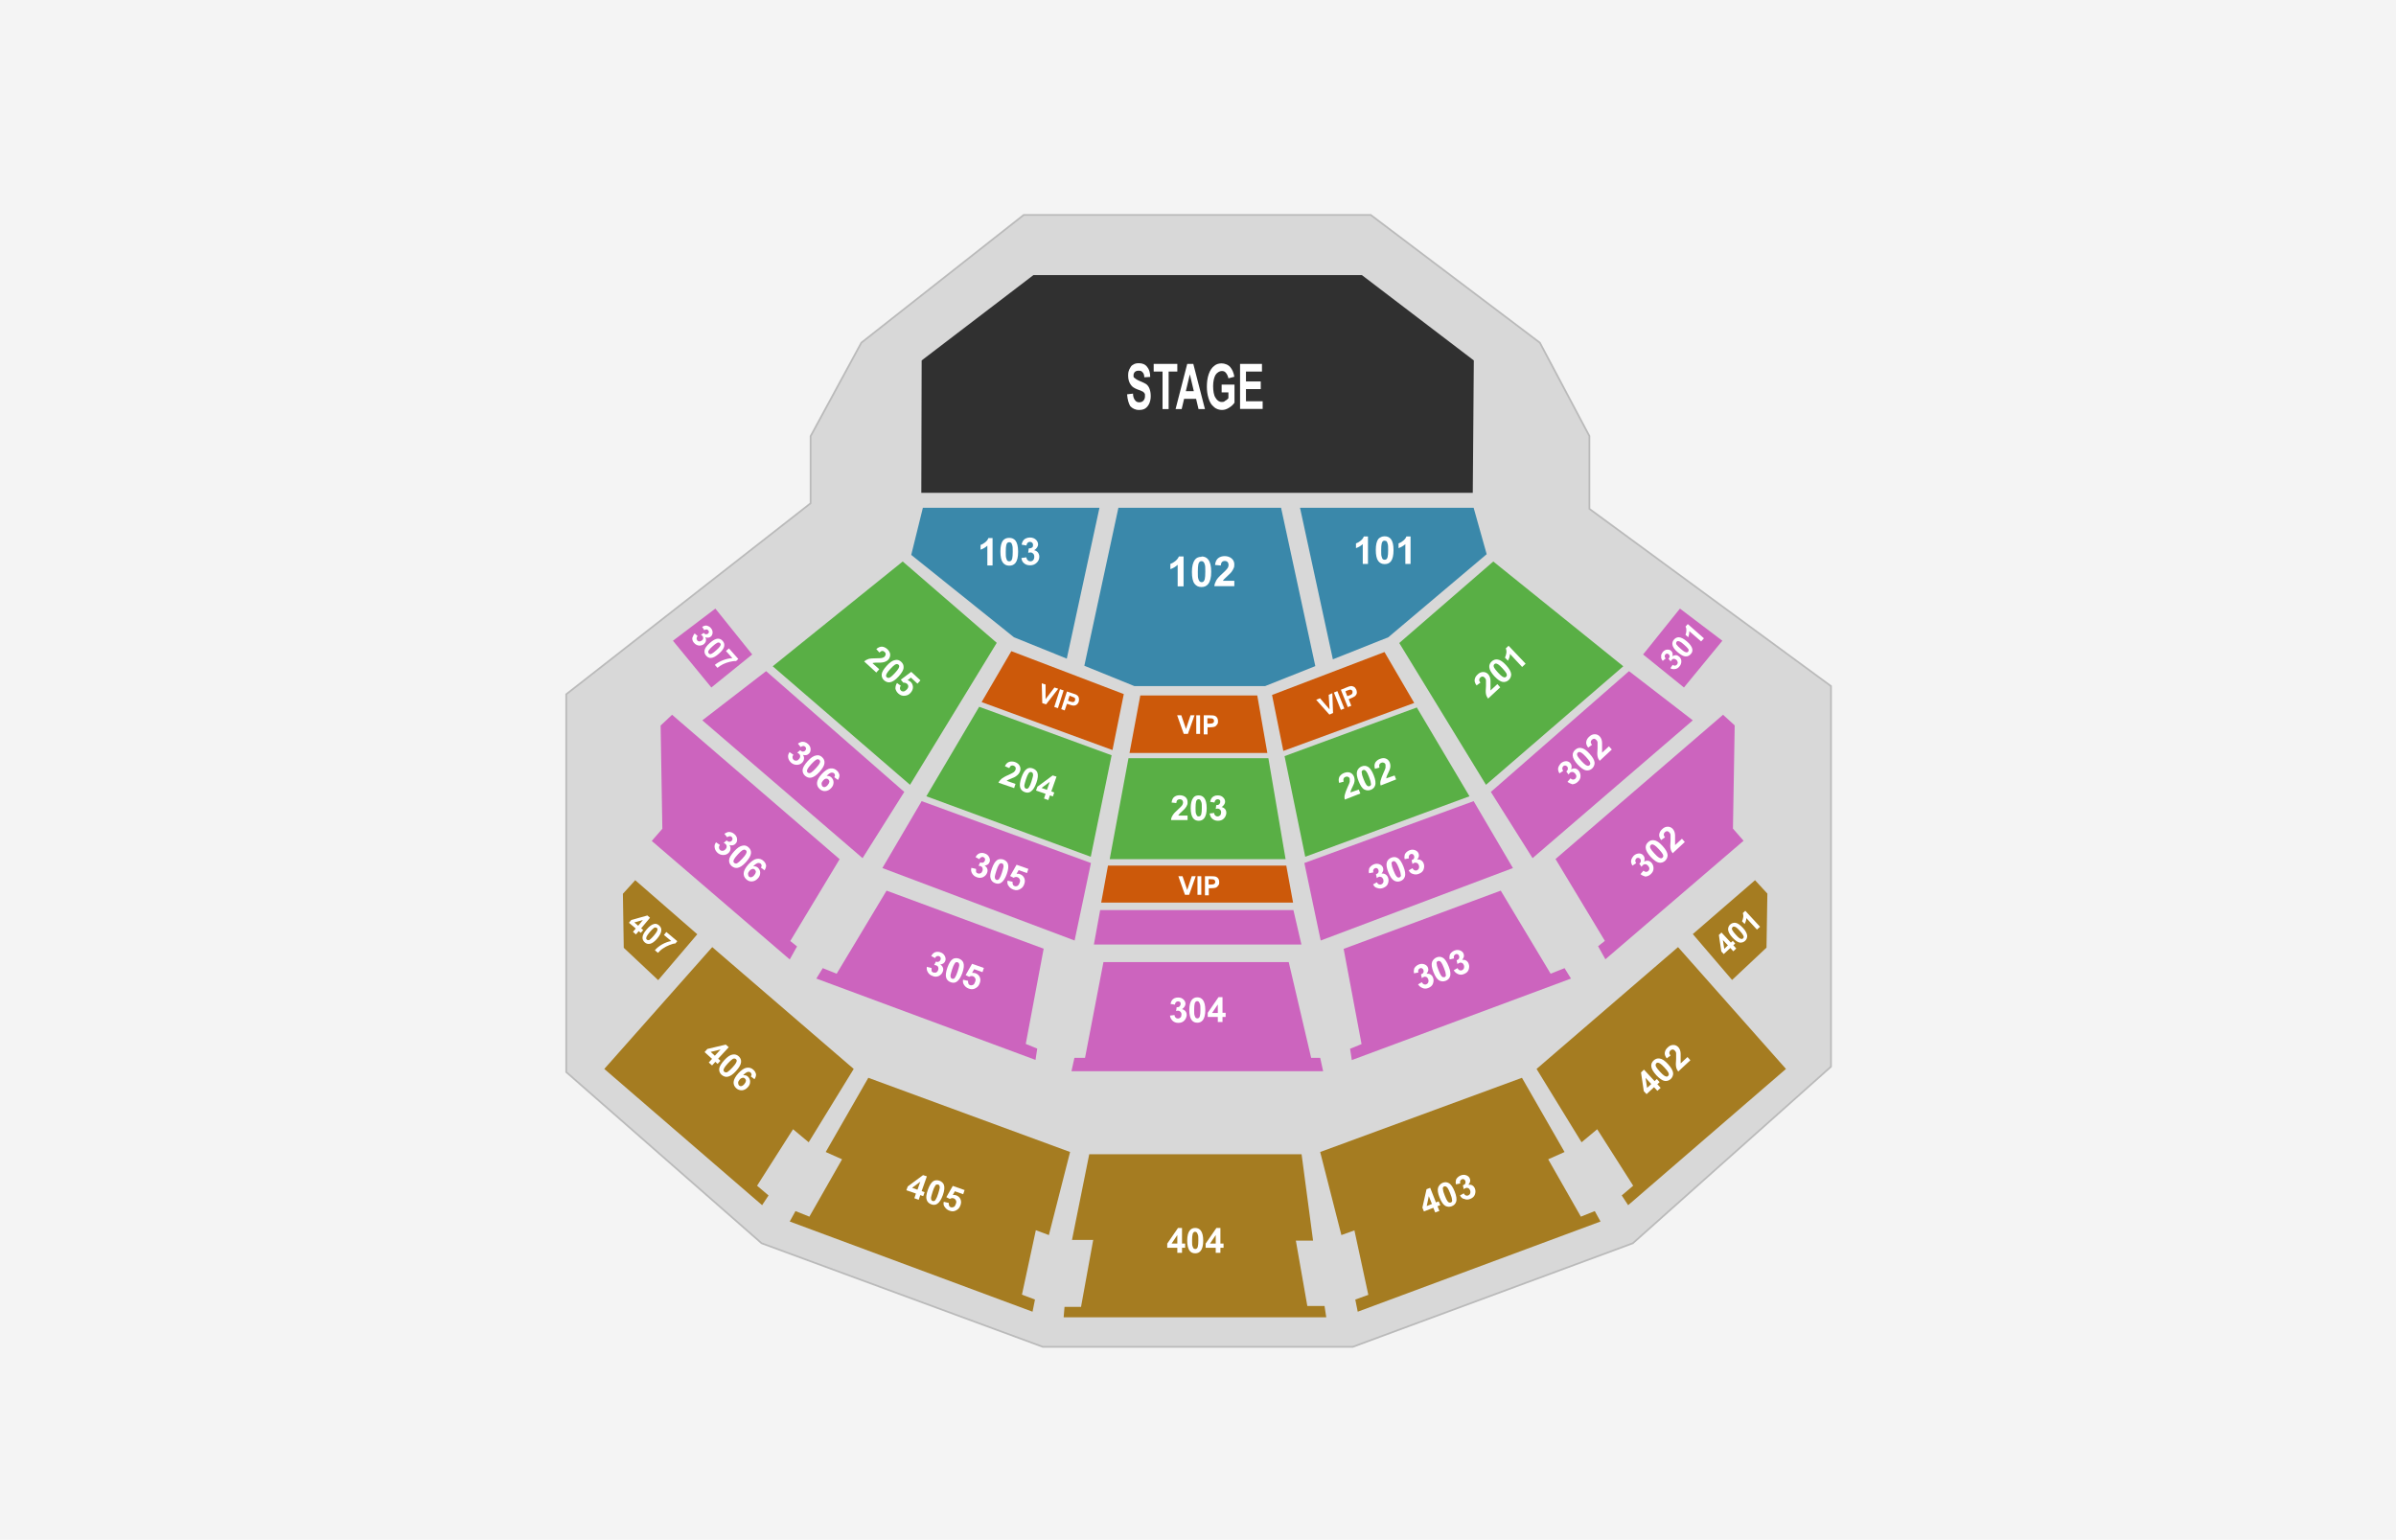 <?xml version="1.0" encoding="UTF-8"?>
<svg id="Layer_1" xmlns="http://www.w3.org/2000/svg" width="1378.6" height="886" version="1.1" viewBox="0 0 1378.6 886">
  <!-- Generator: Adobe Illustrator 29.7.1, SVG Export Plug-In . SVG Version: 2.1.1 Build 8)  -->
  <rect width="1378.6" height="886" style="fill: #f4f4f4;"/>
  <polygon points="600 775 438.2 715.4 325.8 616.9 325.8 399.5 466.4 289.6 466.4 251 495.6 197.2 589 123.7 788.7 123.7 886 197.2 914.5 250.9 914.5 292.8 1053.5 394.8 1053.5 613.8 939.5 715.4 778.4 775 600 775" style="fill: #d8d8d8; stroke: #bababa; stroke-miterlimit: 10;"/>
  <g>
    <polygon points="531 292.2 524.3 319.3 583.4 366.7 613.8 379 632.6 292.2 531 292.2" style="fill: #3a88aa;"/>
    <polygon points="643.5 292.2 623.9 383.1 652.7 394.8 727.9 394.8 756.8 383.3 737.1 292.2 643.5 292.2" style="fill: #3a88aa;"/>
    <polygon points="748 292.2 766.9 379.4 798.8 366.7 855.4 318.9 847.9 292.2 748 292.2" style="fill: #3a88aa;"/>
  </g>
  <g>
    <path d="M519.4,323.1l-74.8,60.3,79,68.2,49.9-81.7-54.1-46.8Z" style="fill: #59af45;"/>
    <path d="M859.2,323.1l74.8,60.3-79,68.2-49.9-81.6,54.1-46.9Z" style="fill: #59af45;"/>
    <polygon points="563.4 406.7 533 458.2 627.6 493 639.6 434.6 563.4 406.7" style="fill: #59af45;"/>
    <polygon points="649.3 436.3 729.8 436.3 739.7 494.4 638.5 494.4 649.3 436.3" style="fill: #59af45;"/>
    <polygon points="739.1 435.1 815.2 407.1 845.5 458.2 751 493 739.1 435.1" style="fill: #59af45;"/>
  </g>
  <path d="M634.9,553.6l-10.6,55.1h-6.1l-1.7,7.7h144.8l-1.7-7.7h-5.2l-12.9-55.1h-106.6Z" style="fill: #cc64be;"/>
  <path d="M440.8,386.2l-36.7,28.3,92.2,79.3,24-38.1-79.5-69.5Z" style="fill: #cc64be;"/>
  <path d="M530.3,461l-22.6,38.5,110.6,41.7,9.4-44.6-97.4-35.6Z" style="fill: #cc64be;"/>
  <path d="M937.3,386.2l36.7,28.3-92.2,79.3-24-38.1,79.5-69.5Z" style="fill: #cc64be;"/>
  <path d="M847.9,461l22.6,38.5-110.6,41.7-9.4-44.6,97.4-35.6Z" style="fill: #cc64be;"/>
  <path d="M387.2,368.7l22.1,26.9,23.5-19-21.2-26.4-24.4,18.5Z" style="fill: #cc64be;"/>
  <path d="M991,368.7l-22.1,26.9-23.5-19,21.2-26.4,24.4,18.5Z" style="fill: #cc64be;"/>
  <g>
    <polygon points="581.9 374.7 646.6 399.4 640.1 431.6 564.8 404 581.9 374.7" style="fill: #cc590a;"/>
    <polygon points="796.6 375.2 731.9 399.9 738.4 432.1 813.7 404.5 796.6 375.2" style="fill: #cc590a;"/>
    <polygon points="656.1 400.2 649.9 433.3 729.2 433.3 723.4 400.2 656.1 400.2" style="fill: #cc590a;"/>
    <path d="M637.5,498.1l-3.9,21.3h110.4l-3.9-21.3h-102.6Z" style="fill: #cc590a;"/>
  </g>
  <path d="M386.7,411.3l96.4,83.1-28.4,47.1,3.9,3.1-4.2,7.5-79.4-68.2,6.1-7-1-59.4,6.6-6.2Z" style="fill: #cc64be;"/>
  <path d="M991.4,411.3l-96.4,83,28.4,47.1-3.9,3.1,4.2,7.5,79.5-68.2-6.1-7,1-59.4-6.7-6.1Z" style="fill: #cc64be;"/>
  <path d="M863.5,512.5l28.7,47.8,8-3.2,3.7,6-126.1,46.9-1-6.5,6.6-2.7-10.3-54.8,90.4-33.5Z" style="fill: #cc64be;"/>
  <g>
    <path d="M365.5,506.5l35.7,31.1-22.5,26.4-19.8-18.6-.5-31.1,7.1-7.8Z" style="fill: #a57c21;"/>
    <path d="M409.8,545l-62.1,70.1,90.8,78.4,3.7-5.6-6.6-5.6,20.7-32.5,9,7.5,25.9-42.2-81.4-70.1Z" style="fill: #a57c21;"/>
    <path d="M499.6,620.2l-24.5,42.7,9.4,4.2-18.8,33-8-3.2-3.3,6,139.7,51.9,1.4-7-7.5-2.8,8-37.1,7.5,2.8,12.2-47.8-116.1-42.7Z" style="fill: #a57c21;"/>
    <path d="M965.5,545l62.1,70.1-90.8,78.4-3.7-5.6,6.6-5.6-20.7-32.5-9,7.5-25.9-42.2,81.4-70.1Z" style="fill: #a57c21;"/>
    <path d="M875.7,620.2l24.5,42.7-9.4,4.2,18.8,33,8-3.2,3.3,6-139.7,51.9-1.4-7,7.5-2.7-8-37.1-7.5,2.7-12.2-47.8,116.1-42.7Z" style="fill: #a57c21;"/>
    <path d="M1009.8,506.5l-35.8,31,22.6,26.4,19.8-18.6.5-31.1-7.1-7.7Z" style="fill: #a57c21;"/>
    <path d="M626.7,664.3l-9.9,49.2h12.2l-7,38.5h-9.5l-.5,6h151.1l-1-6.5h-9.9l-6.6-37.6h9.9l-6.6-49.7h-122.2Z" style="fill: #a57c21;"/>
  </g>
  <path d="M600.5,545.9l-10.3,54.8,6.6,2.7-1,6.5-126.1-46.8,3.7-6,8,3.2,28.7-47.8,90.4,33.4Z" style="fill: #cc64be;"/>
  <g>
    <g>
      <path d="M961.1,384.5l1.3-1.9c.5.3,1,.5,1.4.4.4,0,.8-.2,1.1-.6s.5-.8.4-1.3-.3-1-.8-1.4-.9-.6-1.4-.6-.9.2-1.2.6c-.2.2-.4.5-.6.9l-1.3-1.5c.4-.5.7-.9.7-1.4s-.2-.8-.6-1.2c-.3-.3-.7-.4-1-.4s-.7.2-.9.5c-.3.3-.4.7-.4,1.1s.2.8.6,1.2l-1.7,1.4c-.5-.6-.8-1.2-.9-1.7,0-.5,0-1.1,0-1.7.2-.6.5-1.1.9-1.7.8-.9,1.7-1.4,2.7-1.4s1.6.2,2.1.7c.8.7,1.1,1.7.8,3.1.6-.4,1.2-.6,1.9-.6s1.3.3,1.9.8c.8.7,1.3,1.6,1.3,2.7,0,1.1-.3,2.1-1.1,3-.7.9-1.6,1.4-2.6,1.5s-1.7.1-2.6-.5Z" style="fill: #fff;"/>
      <path d="M963.2,368c.8-.9,1.7-1.3,2.8-1.3,1.3.1,2.9.9,4.6,2.4,1.8,1.5,2.8,3,3.1,4.3.2,1.1,0,2.1-.9,3-.8.9-1.8,1.4-3,1.3-1.2,0-2.7-.9-4.5-2.4s-2.8-3-3-4.2c-.2-1.2.1-2.2.9-3.1ZM964.7,369.3c-.2.2-.3.5-.3.8s0,.6.4,1c.4.5,1.1,1.3,2.2,2.2,1.1,1,1.9,1.6,2.4,1.8.5.2.9.3,1.2.3.3-.1.5-.2.7-.4s.3-.5.3-.8,0-.6-.4-1c-.4-.5-1.1-1.3-2.2-2.2-1.1-1-1.9-1.6-2.4-1.8-.5-.2-.9-.3-1.2-.3s-.5.1-.7.4Z" style="fill: #fff;"/>
      <path d="M980.4,367.3l-1.6,1.8-6.8-5.9c0,1.2-.2,2.4-.6,3.5l-1.6-1.4c.3-.6.4-1.4.5-2.3,0-.9,0-1.7-.5-2.4l1.3-1.5,9.3,8.2Z" style="fill: #fff;"/>
    </g>
    <g>
      <path d="M399.7,364.5l1.7,1.5c-.4.4-.6.9-.6,1.3s.1.8.4,1.2c.3.4.7.6,1.2.6s1-.2,1.5-.6.7-.8.7-1.3-.1-.9-.4-1.2c-.2-.2-.5-.5-.9-.7l1.6-1.1c.4.5.9.8,1.3.8s.9-.1,1.2-.4c.3-.3.5-.6.5-.9s-.1-.7-.4-1-.6-.5-1-.5-.8.1-1.3.4l-1.2-1.9c.7-.4,1.3-.6,1.8-.7s1.1,0,1.7.3c.6.2,1.1.6,1.5,1.1.8.9,1.1,1.8,1,2.9-.1.8-.4,1.5-1,2-.8.7-1.9.9-3.2.4.4.6.5,1.3.4,2s-.5,1.3-1,1.8c-.8.7-1.8,1-2.9,1-1.1-.1-2.1-.6-2.9-1.5-.8-.8-1.1-1.8-1.1-2.8.4-1,.7-1.9,1.4-2.7Z" style="fill: #fff;"/>
      <path d="M415.8,368.8c.8.9,1.1,1.9.9,3-.2,1.3-1.2,2.7-3,4.3-1.8,1.6-3.3,2.4-4.6,2.5-1.1.1-2-.4-2.8-1.3s-1.1-2-.9-3.1c.2-1.2,1.2-2.6,3-4.2s3.3-2.4,4.6-2.5c1.1,0,2,.4,2.8,1.3ZM414.3,370.1c-.2-.2-.4-.3-.7-.4-.3,0-.7,0-1.1.3-.6.3-1.4.9-2.5,1.9s-1.8,1.7-2.1,2.2c-.3.5-.5.9-.4,1.1s.1.5.3.8c.2.2.4.3.7.4.3,0,.7,0,1.1-.3.6-.3,1.4-.9,2.5-1.9s1.8-1.7,2.1-2.2c.3-.5.5-.9.5-1.1,0-.4-.2-.6-.4-.8Z" style="fill: #fff;"/>
      <path d="M417.7,374.6l1.7-1.5,5.4,6.1-1.3,1.2c-.9-.1-2.1.1-3.5.4s-2.7.8-4,1.4c-1.3.7-2.3,1.3-3.2,2.1l-1.5-1.7c1.3-1.1,2.9-2,4.7-2.7s3.6-1.1,5.4-1.2l-3.7-4.1Z" style="fill: #fff;"/>
    </g>
    <g>
      <path d="M861.5,393.6l1.7,1.9-7,6.5c-.6-.8-1-1.6-1.2-2.6s-.2-2.5,0-4.6c0-1.7,0-2.8,0-3.2,0-.7-.3-1.2-.7-1.6s-.8-.7-1.3-.7-.9.2-1.3.6c-.4.4-.6.8-.6,1.3s.2,1,.7,1.6l-2.2,1.6c-.9-1.2-1.3-2.3-1.1-3.4s.7-2,1.7-2.9c1-1,2.1-1.4,3.2-1.4s2,.4,2.8,1.2c.4.5.8,1,1,1.6s.4,1.3.4,2.1,0,1.4,0,2.5c0,1.2,0,1.9,0,2.3s0,.7,0,.9l4-3.7Z" style="fill: #fff;"/>
      <path d="M858.3,380.6c1-.9,2.1-1.3,3.4-1.1,1.5.2,3.1,1.3,4.9,3.3,1.8,2,2.8,3.7,2.9,5.2,0,1.2-.4,2.3-1.4,3.3-1,.9-2.2,1.3-3.5,1.1-1.3-.2-2.9-1.3-4.8-3.3-1.8-2-2.8-3.7-2.9-5.2-.1-1.3.4-2.4,1.4-3.3ZM859.8,382.2c-.2.2-.4.5-.4.8s0,.7.3,1.2c.3.6,1.1,1.6,2.2,2.8s2,2,2.5,2.3,1,.5,1.3.5.6-.1.9-.4.4-.5.4-.8,0-.7-.3-1.2c-.3-.6-1.1-1.6-2.2-2.8s-2-2-2.5-2.3-1-.5-1.3-.5c-.4,0-.7.2-.9.4Z" style="fill: #fff;"/>
      <path d="M877.8,381.9l-2,1.9-7-7.5c0,1.4-.5,2.7-1.2,3.9l-1.7-1.8c.4-.7.6-1.5.8-2.5s0-2-.3-2.8l1.6-1.5,9.8,10.3Z" style="fill: #fff;"/>
    </g>
    <g>
      <path d="M781.8,454.3l.9,2.3-8.9,3.5c-.3-.9-.3-1.9,0-2.9s.7-2.4,1.6-4.3c.7-1.5,1.1-2.5,1.2-3,0-.7,0-1.2,0-1.8-.2-.6-.5-.9-1-1.1-.4-.2-.9-.2-1.4,0s-.9.5-1.1,1c-.2.4-.2,1,0,1.8l-2.6.7c-.4-1.5-.3-2.6.2-3.6.6-.9,1.4-1.6,2.6-2.1,1.3-.5,2.5-.6,3.5-.2s1.7,1.1,2.2,2.2c.2.6.4,1.2.4,1.8s0,1.3-.3,2.1c-.2.5-.5,1.3-1,2.3s-.8,1.7-.9,2.1c0,.3-.2.6-.2.9l4.9-1.7Z" style="fill: #fff;"/>
      <path d="M783.5,441c1.3-.5,2.5-.4,3.5.2,1.3.7,2.4,2.4,3.4,4.9s1.3,4.5.8,5.9c-.4,1.2-1.2,2-2.5,2.5s-2.5.4-3.7-.2-2.3-2.3-3.3-4.8-1.3-4.4-.8-5.9c.5-1.2,1.3-2.1,2.6-2.6ZM784.3,443.1c-.3.1-.5.3-.7.6-.2.3-.2.7,0,1.3,0,.7.4,1.9,1,3.4s1.1,2.6,1.5,3.1.7.8,1,.9.6.1.9,0,.5-.3.7-.6c.2-.3.2-.7,0-1.3,0-.7-.4-1.8-1-3.4s-1.1-2.6-1.5-3.1-.7-.8-1-.9c-.2-.1-.5-.1-.9,0Z" style="fill: #fff;"/>
      <path d="M802.4,446.2l.9,2.3-8.9,3.5c-.3-.9-.3-1.9,0-2.9s.7-2.4,1.6-4.3c.7-1.5,1.1-2.5,1.2-3,0-.7,0-1.2,0-1.8-.2-.6-.5-.9-1-1.1-.4-.2-.9-.2-1.4,0s-.9.5-1.1,1c-.2.4-.2,1,0,1.8l-2.6.7c-.4-1.5-.3-2.6.2-3.6.6-.9,1.4-1.6,2.6-2.1,1.3-.5,2.5-.6,3.5-.2s1.7,1.1,2.2,2.2c.2.6.4,1.2.4,1.8s0,1.3-.3,2.1c-.2.5-.5,1.3-1,2.3s-.8,1.7-.9,2.1c0,.3-.2.6-.2.9l4.9-1.7Z" style="fill: #fff;"/>
    </g>
    <g>
      <path d="M683.3,469.4v2.5h-9.5c0-1,.4-1.9.9-2.7.5-.9,1.5-2,3.1-3.4,1.2-1.1,2-1.9,2.3-2.3.4-.6.6-1.1.6-1.7s-.2-1.1-.5-1.4-.8-.5-1.4-.5-1,.2-1.4.5c-.3.3-.5.9-.6,1.7l-2.7-.3c.2-1.5.7-2.6,1.5-3.2.9-.7,1.9-1,3.2-1s2.5.4,3.3,1.1,1.2,1.7,1.2,2.8,0,1.2-.3,1.8c-.2.6-.6,1.2-1.1,1.8-.3.4-.9,1-1.8,1.8s-1.4,1.3-1.6,1.6-.4.5-.6.8h5.4,0Z" style="fill: #fff;"/>
      <path d="M689.7,457.7c1.4,0,2.4.5,3.2,1.5.9,1.2,1.4,3.1,1.4,5.8s-.5,4.6-1.4,5.8c-.8,1-1.8,1.5-3.2,1.5s-2.5-.5-3.3-1.6-1.3-3-1.3-5.7.5-4.6,1.4-5.8c.7-1.1,1.8-1.5,3.2-1.5ZM689.7,459.9c-.3,0-.6.1-.9.3-.3.2-.5.6-.6,1.1-.2.7-.3,1.9-.3,3.6s0,2.8.3,3.4.4,1,.6,1.2c.3.2.5.3.9.3s.6-.1.9-.3c.3-.2.5-.6.6-1.1.2-.7.3-1.9.3-3.5s0-2.8-.3-3.4-.4-1-.6-1.2c-.3-.3-.6-.4-.9-.4Z" style="fill: #fff;"/>
      <path d="M696,468.1l2.6-.3c0,.7.3,1.2.7,1.5.4.4.8.5,1.3.5s1-.2,1.4-.6.6-1,.6-1.7-.2-1.2-.6-1.6c-.4-.4-.8-.6-1.3-.6s-.8.1-1.2.2l.3-2.2c.7,0,1.3-.1,1.7-.5s.6-.8.6-1.4,0-.9-.4-1.1c-.3-.3-.7-.4-1.1-.4s-.9.2-1.2.5-.5.8-.6,1.4l-2.5-.4c.2-.9.4-1.5.8-2.1.4-.5.8-.9,1.5-1.2.6-.3,1.3-.4,2.1-.4,1.3,0,2.4.4,3.2,1.3.7.7,1,1.5,1,2.4s-.7,2.2-2,3c.8.2,1.5.6,2,1.2s.7,1.3.7,2.2-.5,2.3-1.4,3.2c-.9.9-2,1.3-3.4,1.3s-2.3-.4-3.2-1.1-1.4-1.9-1.6-3.1Z" style="fill: #fff;"/>
    </g>
    <g>
      <path d="M584.3,451.1l-.8,2.4-9-3.1c.4-.9,1-1.6,1.8-2.3.8-.6,2.1-1.4,4-2.2,1.5-.7,2.5-1.2,2.9-1.5.5-.4.9-.9,1.1-1.4.2-.6.2-1.1,0-1.5s-.6-.7-1.1-.9c-.5-.2-1-.2-1.4,0s-.8.7-1.1,1.4l-2.5-1.1c.6-1.4,1.5-2.2,2.5-2.5s2.1-.3,3.3.1c1.3.5,2.2,1.2,2.7,2.2s.6,2,.2,3.1c-.2.6-.5,1.1-.9,1.6s-.9.9-1.6,1.4c-.4.3-1.2.7-2.3,1.1-1.1.5-1.8.8-2.1.9-.3.2-.6.3-.8.5l5.1,1.8Z" style="fill: #fff;"/>
      <path d="M594.3,442.2c1.3.5,2.2,1.3,2.6,2.4.5,1.4.3,3.4-.6,5.9-.9,2.5-2,4.2-3.2,5-1,.7-2.2.8-3.5.3s-2.2-1.3-2.6-2.6-.2-3.2.7-5.8c.9-2.5,1.9-4.2,3.2-5,.9-.6,2.1-.7,3.4-.2ZM593.5,444.3c-.3-.1-.6-.1-.9,0s-.6.4-.9.9c-.4.6-.9,1.7-1.4,3.3-.5,1.6-.8,2.7-.9,3.3,0,.6,0,1.1.2,1.4s.4.5.7.6.6.1.9,0c.3-.1.6-.4.9-.9.4-.6.9-1.7,1.4-3.3.5-1.6.8-2.7.9-3.3,0-.6,0-1.1-.2-1.4s-.4-.5-.7-.6Z" style="fill: #fff;"/>
      <path d="M600.7,459.5l.9-2.7-5.5-1.9.8-2.2,8.8-6.5,2.2.7-3,8.5,1.7.6-.8,2.3-1.7-.6-.9,2.7-2.5-.9ZM602.4,454.5l1.6-4.6-4.7,3.5,3.1,1.1Z" style="fill: #fff;"/>
    </g>
    <g>
      <path d="M505.9,385.1l-1.7,1.9-7-6.4c.7-.6,1.6-1.1,2.5-1.4,1-.3,2.5-.4,4.6-.4s2.8-.1,3.2-.2c.7-.2,1.2-.4,1.5-.8.4-.4.6-.9.6-1.4s-.2-.9-.7-1.3c-.4-.4-.9-.6-1.3-.5-.5,0-1,.3-1.6.9l-1.8-2c1.1-1,2.2-1.4,3.3-1.4,1.1.1,2.1.6,3,1.4,1,.9,1.6,2,1.7,3.1,0,1.1-.3,2.1-1,2.9-.4.5-.9.8-1.5,1.1-.6.3-1.2.5-2,.6-.5.1-1.4.1-2.5.1s-1.9,0-2.3.1c-.3,0-.7.1-.9.2l3.9,3.5Z" style="fill: #fff;"/>
      <path d="M518.5,380.8c1,.9,1.5,2,1.4,3.3,0,1.5-1.1,3.2-2.9,5.2-1.8,2-3.5,3.1-4.9,3.3-1.2.2-2.3-.2-3.4-1.1-1-.9-1.5-2.1-1.4-3.4.1-1.4,1.1-3,2.9-5s3.4-3.1,4.9-3.3c1.3-.3,2.4.1,3.4,1ZM517,382.5c-.2-.2-.5-.3-.9-.4-.3,0-.7.1-1.2.4-.6.4-1.5,1.2-2.6,2.4s-1.8,2.1-2.1,2.7c-.3.6-.4,1-.4,1.3s.2.6.4.8.5.3.9.4c.3,0,.7-.1,1.2-.4.6-.4,1.5-1.2,2.6-2.4s1.8-2.1,2.1-2.7.4-1,.4-1.3c0-.3-.2-.6-.4-.8Z" style="fill: #fff;"/>
      <path d="M516.1,393l2.2,1.6c-.4.5-.5,1-.5,1.5s.2.9.6,1.3c.4.4.9.5,1.5.5.6-.1,1.2-.5,1.8-1.1s.9-1.3.9-1.8-.2-1.1-.7-1.5c-.6-.5-1.3-.7-2.2-.7l-1.4-1.7,6-4.5,5.3,4.9-1.7,1.9-3.8-3.5-1.9,1.5c.7.2,1.2.5,1.7.9.9.8,1.3,1.8,1.4,3,0,1.2-.4,2.3-1.4,3.4-.8.9-1.7,1.4-2.9,1.6-1.5.3-2.9-.1-4.1-1.2-1-.9-1.5-1.9-1.7-2.9,0-1.2.3-2.2.9-3.2Z" style="fill: #fff;"/>
    </g>
    <g>
      <path d="M901.9,449.9l1.7-2c.5.4,1,.7,1.5.7s1-.2,1.3-.5c.4-.4.6-.9.6-1.4s-.3-1.1-.8-1.7c-.5-.5-1-.8-1.5-.8s-1,.1-1.4.5c-.3.2-.5.6-.8,1l-1.3-1.8c.6-.5.9-1,.9-1.5s0-1-.5-1.4c-.3-.3-.7-.5-1.1-.5s-.8.1-1.1.5c-.3.3-.5.7-.5,1.2s.2.9.5,1.4l-2.1,1.4c-.5-.7-.7-1.4-.8-2s0-1.2.3-1.9c.3-.6.7-1.2,1.2-1.8,1-.9,2.1-1.3,3.2-1.3,1,.1,1.7.4,2.3,1.1.8.9,1,2.1.5,3.6.7-.4,1.5-.6,2.2-.5.8.1,1.4.5,2,1.1.8.9,1.2,2,1.2,3.3,0,1.3-.6,2.4-1.6,3.3-.9.9-2,1.3-3.1,1.4-.8-.3-1.9-.7-2.8-1.4Z" style="fill: #fff;"/>
      <path d="M906.3,431.5c1-.9,2.1-1.3,3.4-1.1,1.5.2,3.1,1.3,4.9,3.3,1.8,2,2.8,3.7,2.9,5.2,0,1.2-.4,2.3-1.4,3.3-1,.9-2.2,1.3-3.5,1.1-1.3-.2-2.9-1.3-4.8-3.3-1.8-2-2.8-3.7-2.9-5.2-.1-1.3.4-2.4,1.4-3.3ZM907.8,433.1c-.2.2-.4.5-.4.8s0,.7.3,1.2c.3.6,1.1,1.6,2.2,2.8,1.1,1.2,2,2,2.5,2.3s1,.5,1.3.5.6-.1.9-.4c.2-.2.4-.5.4-.8s0-.7-.3-1.2c-.3-.6-1.1-1.6-2.2-2.8-1.1-1.2-2-2-2.5-2.3s-1-.5-1.3-.5c-.3,0-.6.2-.9.4Z" style="fill: #fff;"/>
      <path d="M925.7,429.4l1.7,1.9-7,6.5c-.6-.8-1-1.6-1.2-2.6s-.2-2.5,0-4.6c0-1.7,0-2.8,0-3.2,0-.7-.3-1.2-.7-1.6s-.9-.7-1.3-.7-.9.2-1.3.6c-.4.4-.6.8-.6,1.3s.2,1,.7,1.6l-2.2,1.6c-.9-1.2-1.3-2.3-1.1-3.4s.7-2,1.7-2.9c1-1,2.1-1.4,3.2-1.4s2,.4,2.8,1.2c.4.5.8,1,1,1.6s.4,1.3.4,2.1,0,1.4,0,2.5c0,1.2,0,1.9,0,2.3s0,.7,0,.9l4-3.7Z" style="fill: #fff;"/>
    </g>
    <g>
      <path d="M789.9,509l2.3-1.3c.3.6.7,1,1.2,1.2s1,.2,1.4,0c.5-.2.9-.6,1.1-1.1.2-.5.2-1.1,0-1.8-.3-.6-.6-1.1-1.1-1.3-.5-.2-1-.3-1.5-.1-.3.1-.7.3-1.1.7l-.5-2.2c.7-.3,1.2-.6,1.4-1.1s.2-.9,0-1.5c-.2-.4-.4-.7-.8-.9s-.8-.2-1.2,0-.7.5-.9.9-.2.9,0,1.5l-2.5.5c-.2-.9-.2-1.6,0-2.2,0-.6.4-1.2.9-1.7s1.1-.9,1.8-1.2c1.2-.5,2.4-.5,3.5,0,.9.4,1.5,1,1.8,1.8.5,1.2.2,2.3-.8,3.5.8-.1,1.6,0,2.2.4.7.4,1.2,1,1.5,1.8.5,1.2.4,2.3,0,3.5s-1.4,2-2.7,2.5c-1.2.5-2.3.5-3.4.1-1.1-.2-1.9-.9-2.4-2Z" style="fill: #fff;"/>
      <path d="M800.6,493.5c1.3-.5,2.5-.4,3.5.2,1.3.7,2.4,2.4,3.4,4.9s1.3,4.5.8,5.9c-.4,1.2-1.2,2-2.5,2.5s-2.5.4-3.7-.3c-1.2-.7-2.3-2.3-3.3-4.8s-1.3-4.4-.8-5.9c.5-1.2,1.3-2,2.6-2.5ZM801.5,495.6c-.3.1-.5.3-.7.6-.2.3-.2.7,0,1.3,0,.7.4,1.9,1,3.4s1.1,2.6,1.5,3.1.7.8,1,.9.6.1.9,0c.3-.1.5-.3.7-.6.2-.3.2-.7,0-1.3,0-.7-.4-1.9-1-3.4s-1.1-2.6-1.5-3.1-.7-.8-1-.9c-.3-.1-.6-.1-.9,0Z" style="fill: #fff;"/>
      <path d="M810.4,500.9l2.3-1.3c.3.6.7,1,1.2,1.2s1,.2,1.4,0c.5-.2.9-.6,1.1-1.1.2-.5.2-1.1,0-1.8-.3-.6-.6-1.1-1.1-1.3s-1-.3-1.5-.1c-.3.1-.7.3-1.1.7l-.5-2.2c.7-.3,1.2-.6,1.4-1.1s.2-.9,0-1.5c-.2-.4-.4-.7-.8-.9s-.8-.2-1.2,0-.7.5-.9.9-.2.9,0,1.5l-2.5.5c-.2-.9-.2-1.6,0-2.2,0-.6.4-1.2.9-1.7s1.1-.9,1.8-1.2c1.2-.5,2.4-.5,3.5,0,.9.4,1.5,1,1.8,1.8.5,1.2.2,2.3-.8,3.5.8-.1,1.6,0,2.2.4.7.4,1.2,1,1.5,1.8.5,1.2.4,2.3,0,3.5s-1.4,2-2.7,2.5c-1.2.5-2.3.5-3.4.1-1-.2-1.9-.9-2.4-2Z" style="fill: #fff;"/>
    </g>
    <g>
      <path d="M673.2,584.4l2.6-.3c0,.7.3,1.2.7,1.5.4.4.8.5,1.3.5s1-.2,1.4-.6c.4-.4.6-1,.6-1.7s-.2-1.2-.6-1.6-.8-.6-1.3-.6-.8,0-1.2.2l.3-2.2c.7,0,1.3,0,1.7-.5s.6-.8.6-1.4,0-.9-.4-1.1c-.3-.3-.7-.4-1.1-.4s-.9.2-1.2.5-.5.8-.6,1.4l-2.5-.4c.2-.9.4-1.5.8-2.1.4-.5.8-.9,1.5-1.2s1.3-.4,2.1-.4c1.3,0,2.4.4,3.2,1.3.7.7,1,1.5,1,2.4s-.7,2.2-2,3c.8.2,1.5.6,2,1.2s.7,1.3.7,2.2-.5,2.3-1.4,3.2-2,1.3-3.4,1.3-2.3-.4-3.2-1.1c-1-1-1.5-1.9-1.6-3.1Z" style="fill: #fff;"/>
      <path d="M688.9,573.9c1.4,0,2.4.5,3.2,1.5.9,1.2,1.4,3.1,1.4,5.8s-.5,4.6-1.4,5.8c-.8,1-1.8,1.5-3.2,1.5s-2.5-.5-3.3-1.6-1.3-3-1.3-5.7.5-4.6,1.4-5.8c.8-1,1.8-1.5,3.2-1.5ZM688.9,576.1c-.3,0-.6,0-.9.3-.3.2-.5.6-.6,1.1-.2.7-.3,1.9-.3,3.6s0,2.8.3,3.4c.2.6.4,1,.6,1.2.3.2.5.3.9.3s.6,0,.9-.3c.3-.2.5-.6.6-1.1.2-.7.3-1.9.3-3.5s0-2.8-.3-3.4-.4-1-.6-1.2c-.3-.3-.6-.4-.9-.4Z" style="fill: #fff;"/>
      <path d="M700.7,588.1v-2.9h-5.8v-2.4l6.2-9h2.3v9h1.8v2.4h-1.8v2.9h-2.7ZM700.7,582.9v-4.9l-3.3,4.9h3.3Z" style="fill: #fff;"/>
    </g>
    <g>
      <path d="M559,499.4l2.6.6c0,.7,0,1.2,0,1.7.2.5.6.8,1.1.9.5.2,1,.1,1.5-.1s.9-.8,1.1-1.4c.2-.6.2-1.2,0-1.7s-.6-.8-1.1-1c-.3-.1-.7-.2-1.2-.2l1-2c.7.3,1.3.3,1.7.1.5-.2.8-.6,1-1.1s0-.9,0-1.2c-.2-.4-.5-.6-.9-.8-.4-.2-.9-.1-1.3.1-.4.2-.8.6-1,1.1l-2.2-1.2c.4-.8.9-1.3,1.4-1.7.5-.4,1.1-.6,1.8-.7s1.4,0,2.1.3c1.3.4,2.1,1.2,2.6,2.3.4.9.5,1.7.2,2.6-.4,1.2-1.4,1.9-2.9,2.1.7.4,1.2,1,1.5,1.7s.3,1.5,0,2.3c-.4,1.2-1.2,2-2.3,2.6-1.1.5-2.4.6-3.6.1-1.2-.4-2.1-1.1-2.7-2.1-.7-1.1-.8-2.1-.5-3.3Z" style="fill: #fff;"/>
      <path d="M577.3,494.6c1.3.5,2.2,1.3,2.6,2.4.5,1.4.3,3.4-.6,5.9-.9,2.5-2,4.2-3.2,5-1,.7-2.2.8-3.5.3s-2.2-1.3-2.6-2.6c-.5-1.3-.2-3.2.7-5.8.9-2.5,1.9-4.2,3.2-5,.9-.5,2.1-.6,3.4-.2ZM576.5,496.8c-.3-.1-.6-.1-.9,0-.3.1-.6.4-.9.9-.4.6-.9,1.7-1.4,3.3-.5,1.6-.8,2.7-.9,3.3,0,.6,0,1.1.2,1.4s.4.5.7.6.6.1.9,0c.3-.1.6-.4.9-.9.4-.6.9-1.7,1.4-3.3.5-1.6.8-2.7.9-3.3,0-.6,0-1.1-.2-1.4-.1-.3-.4-.5-.7-.6Z" style="fill: #fff;"/>
      <path d="M579.9,506.8l2.7.6c0,.6,0,1.1.2,1.6.2.5.6.8,1.1.9.5.2,1.1.1,1.6-.2.5-.3.9-.9,1.2-1.8.3-.8.3-1.5,0-2s-.6-.9-1.2-1.1c-.7-.3-1.5-.2-2.3.3l-2-1,3.7-6.5,6.8,2.4-.8,2.4-4.8-1.7-1.2,2.1c.7-.1,1.3,0,1.9.2,1.1.4,2,1.1,2.5,2.2s.5,2.3,0,3.6c-.4,1.1-1,2-2,2.6-1.3.9-2.7,1.1-4.2.5-1.2-.4-2.1-1.1-2.7-2-.8-.9-.9-2-.7-3.1Z" style="fill: #fff;"/>
    </g>
    <g>
      <path d="M454.3,432.8l2.2,1.5c-.4.6-.6,1.1-.5,1.6,0,.5.2.9.6,1.3s.9.5,1.5.5,1.1-.3,1.6-.9c.5-.5.7-1,.7-1.6s-.2-1-.6-1.4c-.3-.2-.6-.5-1.1-.7l1.7-1.4c.5.5,1.1.8,1.6.8s1-.2,1.3-.6.5-.7.5-1.1-.2-.8-.5-1.1c-.3-.3-.7-.5-1.2-.4-.5,0-.9.2-1.4.6l-1.6-2c.7-.5,1.4-.8,2-1,.6-.1,1.2-.1,1.9.1.7.2,1.3.6,1.9,1.1,1,.9,1.5,1.9,1.5,3.1s-.3,1.8-.9,2.4c-.8.9-2,1.2-3.5.8.5.7.7,1.4.6,2.2,0,.8-.4,1.5-.9,2.1-.8.9-1.9,1.4-3.2,1.4s-2.4-.4-3.4-1.3c-.9-.9-1.5-1.9-1.6-3-.2-1,.1-2,.8-3Z" style="fill: #fff;"/>
      <path d="M473,435.7c1,.9,1.5,2,1.4,3.3-.1,1.5-1.1,3.2-2.9,5.2s-3.5,3.1-4.9,3.3c-1.2.2-2.3-.2-3.4-1.1-1-.9-1.5-2.1-1.4-3.4s1.1-3,2.9-5,3.4-3.1,4.9-3.3c1.2-.3,2.4,0,3.4,1ZM471.5,437.3c-.2-.2-.5-.3-.9-.4s-.7.1-1.2.4c-.6.4-1.5,1.2-2.6,2.4-1.1,1.2-1.8,2.1-2.1,2.7-.3.6-.4,1-.4,1.3s.2.6.4.8.5.3.9.4c.3,0,.7-.1,1.2-.4.6-.4,1.5-1.2,2.6-2.4,1.1-1.2,1.8-2.1,2.1-2.7.3-.6.4-1,.4-1.3-.1-.3-.2-.5-.4-.8Z" style="fill: #fff;"/>
      <path d="M482.1,448.8l-2.1-1.6c.3-.4.5-.9.4-1.2,0-.4-.2-.7-.5-1s-1-.5-1.6-.4-1.6.7-2.7,1.9c1-.1,1.9.1,2.7.8.8.8,1.3,1.7,1.3,2.9s-.4,2.3-1.4,3.3c-1,1.1-2.1,1.6-3.3,1.7-1.2.1-2.3-.3-3.3-1.2-1.1-1-1.6-2.2-1.5-3.6s1-3.1,2.7-5c1.8-1.9,3.4-3,4.9-3.2s2.8.2,3.9,1.3c.8.7,1.2,1.6,1.4,2.5,0,.9-.2,1.9-.9,2.8ZM473.6,449.1c-.6.7-.9,1.3-.9,1.9s.2,1.1.5,1.5c.4.3.8.5,1.3.4s1.1-.4,1.7-1.1.9-1.3,1-1.9c0-.6-.2-1-.6-1.4s-.9-.5-1.4-.4c-.5,0-1.1.4-1.6,1Z" style="fill: #fff;"/>
    </g>
    <g>
      <path d="M943.9,503l1.7-2c.5.4,1,.7,1.5.7s1-.2,1.3-.5c.4-.4.6-.9.6-1.4s-.3-1.1-.8-1.7c-.5-.5-1-.8-1.5-.8s-1,.1-1.4.5c-.3.2-.5.6-.8,1l-1.3-1.8c.6-.5.9-1,.9-1.5,0-.5,0-1-.5-1.4-.3-.3-.7-.5-1.1-.5s-.8.1-1.1.5c-.3.3-.5.7-.5,1.2s.2.9.5,1.4l-2.1,1.4c-.5-.7-.7-1.4-.8-2s0-1.2.3-1.9c.3-.6.7-1.2,1.2-1.8,1-.9,2.1-1.3,3.2-1.3,1,.1,1.7.4,2.3,1.1.8.9,1,2.1.5,3.6.7-.4,1.5-.6,2.2-.5.8.1,1.4.5,2,1.1.8.9,1.2,2,1.2,3.3,0,1.3-.6,2.4-1.6,3.3-.9.9-2,1.3-3.1,1.4-.9-.3-1.9-.6-2.8-1.4Z" style="fill: #fff;"/>
      <path d="M948.3,484.6c1-.9,2.1-1.3,3.4-1.1,1.5.2,3.1,1.3,4.9,3.3,1.8,2,2.8,3.7,2.9,5.2,0,1.2-.4,2.3-1.4,3.3-1,.9-2.2,1.3-3.5,1.1-1.3-.2-2.9-1.3-4.8-3.3-1.8-2-2.8-3.7-2.9-5.2-.1-1.3.4-2.4,1.4-3.3ZM949.8,486.3c-.2.2-.4.5-.4.8s0,.7.3,1.2c.3.6,1.1,1.6,2.2,2.8,1.1,1.2,2,2,2.5,2.3s1,.5,1.3.5.6-.1.9-.4c.2-.2.4-.5.4-.8s0-.7-.3-1.2c-.3-.6-1.1-1.6-2.2-2.8s-2-2-2.5-2.3-1-.5-1.3-.5-.7.1-.9.4Z" style="fill: #fff;"/>
      <path d="M967.7,482.6l1.7,1.9-7,6.5c-.6-.8-1-1.6-1.2-2.6s-.2-2.5,0-4.6c0-1.7,0-2.8,0-3.2,0-.7-.3-1.2-.7-1.6s-.8-.7-1.3-.7-.9.2-1.3.6c-.4.4-.6.8-.6,1.3s.2,1,.7,1.6l-2.2,1.6c-.9-1.2-1.3-2.3-1.1-3.4s.7-2,1.7-2.9c1-1,2.1-1.4,3.2-1.4s2,.4,2.8,1.2c.4.5.8,1,1,1.6s.4,1.3.4,2.1,0,1.4,0,2.5,0,1.9,0,2.3,0,.7,0,.9l4-3.7Z" style="fill: #fff;"/>
    </g>
    <g>
      <path d="M815.8,566.5l2.3-1.3c.3.6.7,1,1.2,1.2s1,.2,1.4,0c.5-.2.9-.6,1.1-1.1s.2-1.1,0-1.8c-.3-.6-.6-1.1-1.1-1.3s-1-.3-1.5,0c-.3,0-.7.3-1.1.7l-.5-2.2c.7-.3,1.2-.6,1.4-1.1s.2-.9,0-1.5c-.2-.4-.4-.7-.8-.9s-.8-.2-1.2,0-.7.5-.9.9-.2.9,0,1.5l-2.5.5c-.2-.9-.2-1.6,0-2.2,0-.6.4-1.2.9-1.7s1.1-.9,1.8-1.2c1.2-.5,2.4-.5,3.5,0,.9.4,1.5,1,1.8,1.8.5,1.2.2,2.3-.8,3.5.8,0,1.6,0,2.2.4.7.4,1.2,1,1.5,1.8.5,1.2.4,2.3,0,3.5s-1.4,2-2.7,2.5c-1.2.5-2.3.5-3.4,0s-1.8-1-2.4-2Z" style="fill: #fff;"/>
      <path d="M826.6,550.9c1.3-.5,2.5-.4,3.5.2,1.3.7,2.4,2.4,3.4,4.9s1.3,4.5.8,5.9c-.4,1.2-1.2,2-2.5,2.5s-2.5.4-3.7-.2c-1.2-.7-2.3-2.3-3.3-4.8s-1.3-4.4-.8-5.9c.5-1.2,1.3-2,2.6-2.6ZM827.4,553c-.3,0-.5.3-.7.6s-.2.7,0,1.3c0,.7.4,1.9,1,3.4s1.1,2.6,1.5,3.1.7.8,1,.9c.3,0,.6,0,.9,0s.5-.3.7-.6.2-.7,0-1.3c0-.7-.4-1.9-1-3.4s-1.1-2.6-1.5-3.1-.7-.8-1-.9c-.3,0-.6,0-.9,0Z" style="fill: #fff;"/>
      <path d="M836.3,558.4l2.3-1.3c.3.6.7,1,1.2,1.2s1,.2,1.4,0c.5-.2.9-.6,1.1-1.1.2-.5.2-1.1,0-1.8-.3-.6-.6-1.1-1.1-1.3s-1-.3-1.5,0c-.3,0-.7.3-1.1.7l-.5-2.2c.7-.3,1.2-.6,1.4-1.1s.2-1,0-1.5c-.2-.4-.4-.7-.8-.9-.4-.2-.8-.2-1.2,0s-.7.5-.9.9-.2.9,0,1.5l-2.5.6c-.2-.9-.2-1.6,0-2.2,0-.6.4-1.2.9-1.7s1.1-.9,1.8-1.2c1.2-.5,2.4-.5,3.5,0,.9.4,1.5,1,1.8,1.8.5,1.2.2,2.3-.8,3.5.8,0,1.6,0,2.2.4.7.4,1.2,1,1.5,1.8.5,1.2.4,2.3,0,3.5s-1.4,2-2.7,2.5c-1.2.5-2.3.5-3.4,0s-1.8-1.1-2.4-2.1Z" style="fill: #fff;"/>
    </g>
    <g>
      <path d="M533.4,556.4l2.6.6c0,.7,0,1.2,0,1.7.2.5.6.8,1.1.9.5.2,1,0,1.6,0,.5-.3.9-.8,1.1-1.4.2-.6.2-1.2,0-1.7s-.6-.8-1.1-1c-.3,0-.7-.2-1.2-.2l1-2c.7.3,1.3.3,1.7,0,.5-.2.8-.6,1-1.1s0-.9,0-1.2c-.2-.4-.5-.6-.9-.8s-.9,0-1.3,0c-.4.2-.8.6-1,1.1l-2.2-1.2c.4-.8.9-1.3,1.4-1.7s1.1-.6,1.8-.7c.7,0,1.4,0,2.1.3,1.3.4,2.1,1.2,2.6,2.3.4.9.5,1.7.2,2.6-.4,1.2-1.4,1.9-2.9,2.1.7.4,1.2,1,1.5,1.7s.3,1.5,0,2.3c-.4,1.2-1.2,2-2.3,2.6-1.1.5-2.4.6-3.6,0-1.2-.4-2.1-1.1-2.7-2.1-.7-1.1-.8-2.2-.6-3.3Z" style="fill: #fff;"/>
      <path d="M551.7,551.6c1.3.5,2.2,1.3,2.6,2.4.5,1.4.3,3.4-.6,5.9-.9,2.5-2,4.2-3.2,5-1,.7-2.2.8-3.5.3s-2.2-1.3-2.6-2.6-.2-3.2.7-5.8c.9-2.5,1.9-4.2,3.2-5,.9-.5,2.1-.6,3.4-.2ZM551,553.7c-.3,0-.6,0-.9,0s-.6.4-.9.9c-.4.6-.9,1.7-1.4,3.3s-.8,2.7-.9,3.3c0,.6,0,1.1.2,1.4.2.3.4.5.7.6s.6,0,.9,0c.3,0,.6-.4.9-.9.4-.6.9-1.7,1.4-3.3s.8-2.7.9-3.3c0-.6,0-1.1-.2-1.4-.2-.3-.4-.4-.7-.6Z" style="fill: #fff;"/>
      <path d="M554.3,563.8l2.7.6c0,.6,0,1.1.2,1.6.2.5.6.8,1.1.9.5.2,1.1,0,1.6-.2s.9-.9,1.2-1.8c.3-.8.3-1.5,0-2s-.6-.9-1.2-1.1c-.7-.3-1.5-.2-2.3.3l-2-1,3.7-6.5,6.8,2.4-.8,2.4-4.8-1.7-1.2,2.1c.7,0,1.3,0,1.9.2,1.1.4,2,1.1,2.5,2.2.5,1.1.5,2.3,0,3.6-.4,1.1-1,2-2,2.6-1.3.9-2.7,1.1-4.2.5-1.2-.4-2.1-1.1-2.7-2-.7-.9-.9-2-.7-3.1Z" style="fill: #fff;"/>
    </g>
    <g>
      <path d="M412,484.7l2.2,1.5c-.4.6-.6,1.1-.5,1.6,0,.5.2.9.6,1.3s.9.5,1.5.5c.6-.1,1.1-.3,1.6-.9.5-.5.7-1,.7-1.6s-.2-1-.6-1.4c-.3-.2-.6-.5-1.1-.7l1.7-1.4c.5.5,1.1.8,1.6.8s1-.2,1.3-.6.5-.7.5-1.1-.2-.8-.5-1.1c-.3-.3-.7-.5-1.2-.4-.5,0-.9.2-1.4.6l-1.6-2c.7-.5,1.4-.8,2-1,.6-.1,1.2-.1,1.9.1.7.2,1.3.6,1.9,1.1,1,.9,1.5,1.9,1.5,3.1s-.3,1.8-.9,2.4c-.8.9-2,1.2-3.5.8.5.7.7,1.4.6,2.2,0,.8-.4,1.5-.9,2.1-.8.9-1.9,1.4-3.2,1.4s-2.4-.4-3.4-1.3c-.9-.9-1.5-1.9-1.6-3-.2-.9,0-2,.8-3Z" style="fill: #fff;"/>
      <path d="M430.7,487.6c1,.9,1.5,2,1.4,3.3-.1,1.5-1.1,3.2-2.9,5.2s-3.5,3.1-4.9,3.3c-1.2.2-2.3-.2-3.4-1.1-1-.9-1.5-2.1-1.4-3.4.1-1.4,1.1-3,2.9-5s3.4-3.1,4.9-3.3c1.3-.3,2.4.1,3.4,1ZM429.2,489.3c-.2-.2-.5-.3-.9-.4-.3,0-.7.1-1.2.4-.6.4-1.5,1.2-2.6,2.4-1.1,1.2-1.8,2.1-2.1,2.7-.3.6-.4,1-.4,1.3s.2.6.4.8.5.3.9.4.7-.1,1.2-.4c.6-.4,1.5-1.2,2.6-2.4,1.1-1.2,1.8-2.1,2.1-2.7s.4-1,.4-1.3-.2-.6-.4-.8Z" style="fill: #fff;"/>
      <path d="M439.9,500.8l-2.1-1.6c.3-.4.5-.9.4-1.2,0-.4-.2-.7-.5-1s-1-.5-1.6-.4-1.6.7-2.7,1.9c1-.1,1.9.1,2.7.8.8.8,1.3,1.7,1.3,2.9s-.4,2.3-1.4,3.3c-1,1.1-2.1,1.6-3.3,1.7-1.2.1-2.3-.3-3.3-1.2-1.1-1-1.6-2.2-1.5-3.6s1-3.1,2.7-5c1.8-1.9,3.4-3,4.9-3.2s2.8.2,3.9,1.3c.8.7,1.2,1.6,1.4,2.5,0,.9-.3,1.8-.9,2.8ZM431.3,501c-.6.7-.9,1.3-.9,1.9s.2,1.1.5,1.5c.4.3.8.5,1.3.4s1.1-.4,1.7-1.1.9-1.3,1-1.9c0-.6-.2-1-.6-1.4s-.9-.5-1.4-.4-1,.4-1.6,1Z" style="fill: #fff;"/>
    </g>
    <g>
      <path d="M677.4,720.8v-2.8h-5.8v-2.4l6.2-9h2.3v9h1.8v2.4h-1.8v2.9h-2.7ZM677.4,715.6v-4.9l-3.3,4.9h3.3Z" style="fill: #fff;"/>
      <path d="M687.7,706.6c1.4,0,2.4.5,3.2,1.5.9,1.2,1.4,3.1,1.4,5.8s-.5,4.6-1.4,5.8c-.8,1-1.8,1.5-3.2,1.5s-2.5-.5-3.3-1.6-1.3-3-1.3-5.7.5-4.6,1.4-5.8c.8-1,1.8-1.5,3.2-1.5ZM687.7,708.8c-.3,0-.6,0-.9.3-.3.2-.5.6-.6,1.1-.2.7-.3,1.9-.3,3.6s0,2.8.3,3.4c.2.6.4,1,.6,1.2.3.2.5.3.9.3s.6,0,.9-.3c.3-.2.5-.6.6-1.1.2-.7.3-1.9.3-3.5s0-2.8-.3-3.4-.4-1-.6-1.2c-.3-.2-.5-.4-.9-.4Z" style="fill: #fff;"/>
      <path d="M699.5,720.8v-2.8h-5.8v-2.4l6.2-9h2.3v9h1.8v2.4h-1.8v2.9h-2.7ZM699.5,715.6v-4.9l-3.3,4.9h3.3Z" style="fill: #fff;"/>
    </g>
    <g>
      <path d="M953.6,627.7l-1.9-2.1-4.3,4-1.6-1.7-1.6-10.8,1.7-1.6,6.1,6.6,1.3-1.2,1.6,1.8-1.3,1.2,1.9,2.1-1.9,1.7ZM950.1,623.8l-3.3-3.6.9,5.8,2.4-2.2Z" style="fill: #fff;"/>
      <path d="M951.5,610.2c1-.9,2.1-1.3,3.4-1.1,1.5.2,3.1,1.3,4.9,3.3,1.8,2,2.8,3.7,2.9,5.2,0,1.2-.4,2.3-1.4,3.3-1,.9-2.2,1.3-3.5,1.1s-2.9-1.3-4.8-3.3c-1.8-2-2.8-3.7-2.9-5.2-.1-1.3.4-2.4,1.4-3.3ZM953,611.9c-.2.2-.4.5-.4.8s0,.7.3,1.2c.3.6,1.1,1.6,2.2,2.8,1.1,1.2,2,2,2.5,2.3s1,.5,1.3.5.6,0,.9-.4.4-.5.4-.8,0-.7-.3-1.2c-.3-.6-1.1-1.6-2.2-2.8-1.1-1.2-2-2-2.5-2.3s-1-.5-1.3-.5-.7,0-.9.4Z" style="fill: #fff;"/>
      <path d="M970.9,608.2l1.7,1.9-7,6.5c-.6-.8-1-1.6-1.2-2.6s-.2-2.5,0-4.6c0-1.7,0-2.8,0-3.2,0-.7-.3-1.2-.7-1.6-.4-.4-.8-.7-1.3-.7s-.9.2-1.3.6-.6.8-.6,1.3.2,1,.7,1.6l-2.2,1.6c-.9-1.2-1.3-2.3-1.1-3.4.2-1.1.7-2,1.7-2.9,1-1,2.1-1.4,3.2-1.4s2,.4,2.8,1.2c.4.5.8,1,1,1.6s.4,1.3.4,2.1,0,1.4,0,2.5c0,1.2,0,1.9,0,2.3s0,.7,0,.9l4-3.7Z" style="fill: #fff;"/>
    </g>
    <g>
      <path d="M825.8,697.7l-1.1-2.7-5.4,2.1-.9-2.2,2.4-10.6,2.1-.8,3.3,8.4,1.6-.6.9,2.2-1.6.6,1.1,2.7-2.4.9ZM823.9,692.8l-1.8-4.5-1.2,5.7,3-1.2Z" style="fill: #fff;"/>
      <path d="M830.1,680.6c1.3-.5,2.5-.4,3.5.2,1.3.7,2.4,2.4,3.4,4.9s1.3,4.5.8,5.9c-.4,1.2-1.2,2-2.5,2.5s-2.5.4-3.7-.2c-1.2-.7-2.3-2.3-3.3-4.8s-1.3-4.4-.8-5.9c.6-1.2,1.4-2.1,2.6-2.6ZM831,682.7c-.3,0-.5.3-.7.6s-.2.7,0,1.3c0,.7.4,1.9,1,3.4s1.1,2.6,1.5,3.1.7.8,1,.9c.3,0,.6,0,.9,0s.5-.3.7-.6.2-.7,0-1.3c0-.7-.4-1.9-1-3.4s-1.1-2.6-1.5-3.1-.7-.8-1.1-.9c-.2-.1-.5-.1-.8,0Z" style="fill: #fff;"/>
      <path d="M839.9,688l2.3-1.3c.3.6.7,1,1.2,1.2s1,.2,1.4,0c.5-.2.9-.6,1.1-1.1.2-.5.2-1.1,0-1.8-.3-.6-.6-1.1-1.1-1.3s-1-.3-1.5,0c-.3,0-.7.3-1.1.6l-.5-2.2c.7-.3,1.2-.6,1.4-1.1s.2-.9,0-1.5c-.2-.4-.4-.7-.8-.9-.4-.2-.8-.2-1.2,0s-.7.5-.9.9-.2.9,0,1.5l-2.5.5c-.2-.9-.2-1.6,0-2.2,0-.6.4-1.2.9-1.7s1.1-.9,1.8-1.2c1.2-.5,2.4-.5,3.5,0,.9.4,1.5,1,1.8,1.8.5,1.2.2,2.3-.8,3.5.8,0,1.6,0,2.2.4.7.4,1.2,1,1.5,1.8.5,1.2.4,2.3,0,3.5s-1.4,2-2.7,2.5c-1.2.5-2.3.5-3.4,0-1-.1-1.8-.8-2.4-1.9Z" style="fill: #fff;"/>
    </g>
    <g>
      <path d="M526.1,689.5l.9-2.7-5.5-1.9.8-2.2,8.8-6.5,2.2.7-3,8.5,1.7.6-.8,2.3-1.7-.6-.9,2.7-2.5-.9ZM527.9,684.6l1.6-4.6-4.7,3.5,3.1,1.1Z" style="fill: #fff;"/>
      <path d="M540.5,679.4c1.3.5,2.2,1.3,2.6,2.4.5,1.4.3,3.4-.6,5.9-.9,2.5-2,4.2-3.2,5-1,.7-2.2.8-3.5.3s-2.2-1.3-2.6-2.6c-.5-1.3-.2-3.2.7-5.8.9-2.5,1.9-4.2,3.2-5,1-.5,2.1-.6,3.4-.2ZM539.8,681.6c-.3,0-.6,0-.9,0-.3,0-.6.4-.9.9-.4.6-.9,1.7-1.4,3.3s-.8,2.7-.9,3.3c0,.6,0,1.1.2,1.4.2.3.4.5.7.6s.6,0,.9,0,.6-.4.9-.9c.4-.6.9-1.7,1.4-3.3s.8-2.7.9-3.3c0-.6,0-1.1-.2-1.4s-.4-.5-.7-.6Z" style="fill: #fff;"/>
      <path d="M543.2,691.6l2.7.6c0,.6,0,1.1.2,1.6.2.5.6.8,1.1.9.5.2,1.1,0,1.6-.2s.9-.9,1.2-1.8c.3-.8.3-1.5,0-2s-.6-.9-1.2-1.1c-.7-.3-1.5-.2-2.3.3l-2-1,3.7-6.5,6.8,2.4-.8,2.4-4.8-1.7-1.2,2.1c.7,0,1.3,0,1.9.2,1.1.4,2,1.1,2.5,2.2.5,1.1.5,2.3,0,3.6-.4,1.1-1,2-2,2.6-1.3.9-2.7,1.1-4.2.5-1.2-.4-2.1-1.1-2.7-2-.8-.9-1-2-.7-3.1Z" style="fill: #fff;"/>
    </g>
    <g>
      <path d="M407.8,611.4l1.9-2.1-4.3-3.9,1.6-1.8,10.6-2.5,1.7,1.5-6.1,6.6,1.3,1.2-1.6,1.8-1.3-1.2-1.9,2.1-1.9-1.7ZM411.3,607.5l3.3-3.6-5.7,1.4,2.4,2.2Z" style="fill: #fff;"/>
      <path d="M425,607.8c1,.9,1.5,2,1.4,3.3-.1,1.5-1.1,3.2-2.9,5.2s-3.5,3.1-4.9,3.3c-1.2.2-2.3-.2-3.4-1.1-1-.9-1.5-2.1-1.4-3.4s1.1-3,2.9-5,3.4-3.1,4.9-3.3c1.2-.2,2.4.1,3.4,1ZM423.5,609.5c-.2-.2-.5-.3-.9-.4-.3,0-.7,0-1.2.4-.6.4-1.5,1.2-2.6,2.4s-1.8,2.1-2.1,2.7-.4,1-.4,1.3.2.6.4.8c.2.2.5.3.9.4.3,0,.7,0,1.2-.4.6-.4,1.5-1.2,2.6-2.4s1.8-2.1,2.1-2.7.4-1,.4-1.3c-.1-.3-.2-.6-.4-.8Z" style="fill: #fff;"/>
      <path d="M434.1,621l-2.1-1.6c.3-.4.5-.9.4-1.2s-.2-.7-.5-1c-.4-.4-1-.5-1.6-.4s-1.6.7-2.7,1.9c1,0,1.9,0,2.7.8.8.8,1.3,1.7,1.3,2.9s-.4,2.3-1.4,3.3c-1,1.1-2.1,1.6-3.3,1.7-1.2,0-2.3-.3-3.3-1.2-1.1-1-1.6-2.2-1.5-3.6.1-1.4,1-3.1,2.7-5,1.8-1.9,3.4-3,4.9-3.2s2.8.2,3.9,1.3c.8.7,1.2,1.6,1.4,2.5,0,.9-.2,1.8-.9,2.8ZM425.6,621.2c-.6.7-.9,1.3-.9,1.9s.2,1.1.5,1.5c.4.3.8.5,1.3.4s1.1-.4,1.7-1.1c.6-.7.9-1.3,1-1.9,0-.6-.2-1-.6-1.4s-.9-.5-1.4-.4-1.1.4-1.6,1Z" style="fill: #fff;"/>
    </g>
    <g>
      <path d="M997.3,547.4l-1.7-1.9-3.8,3.5-1.4-1.5-1.4-9.5,1.5-1.4,5.4,5.8,1.1-1,1.4,1.5-1.1,1,1.7,1.9-1.7,1.6ZM994.2,544l-2.9-3.1.8,5.1,2.1-2Z" style="fill: #fff;"/>
      <path d="M995.5,532c.9-.8,1.9-1.1,3-1,1.3.2,2.7,1.2,4.3,2.9s2.4,3.3,2.5,4.6c0,1.1-.3,2-1.2,2.9-.9.8-1.9,1.1-3.1,1-1.2-.2-2.6-1.2-4.2-2.9-1.6-1.7-2.4-3.3-2.5-4.6,0-1.1.3-2.1,1.2-2.9ZM996.9,533.5c-.2.2-.3.4-.4.7,0,.3,0,.7.3,1.1.3.6.9,1.4,1.9,2.5s1.7,1.8,2.2,2.1.9.4,1.2.4.5,0,.8-.3c.2-.2.3-.4.4-.7,0-.3,0-.7-.3-1.1-.3-.6-.9-1.4-1.9-2.5s-1.7-1.8-2.2-2.1-.9-.4-1.2-.4-.6,0-.8.3Z" style="fill: #fff;"/>
      <path d="M1012.7,533.3l-1.8,1.6-6.1-6.6c0,1.2-.4,2.3-1,3.4l-1.5-1.6c.3-.6.6-1.3.7-2.2.2-.9,0-1.7-.2-2.5l1.4-1.3,8.5,9.2Z" style="fill: #fff;"/>
    </g>
    <g>
      <path d="M364.2,536.2l1.6-1.9-3.9-3.3,1.3-1.6,9.3-2.6,1.5,1.3-5.1,6.1,1.2,1-1.4,1.6-1.2-1-1.6,1.9-1.7-1.5ZM367.2,532.7l2.7-3.3-4.9,1.4,2.2,1.9Z" style="fill: #fff;"/>
      <path d="M379.2,532.5c.9.8,1.4,1.7,1.3,2.8,0,1.3-.8,2.9-2.3,4.7s-2.9,2.8-4.2,3.1c-1.1.2-2.1,0-3-.8-.9-.8-1.4-1.8-1.3-3s.8-2.7,2.4-4.5c1.5-1.8,2.9-2.8,4.2-3.1,1-.3,2,0,2.9.8ZM377.9,534c-.2-.2-.5-.3-.8-.3s-.6,0-1,.4c-.5.4-1.3,1.1-2.2,2.2-.9,1.1-1.5,1.9-1.8,2.5-.2.5-.3.9-.3,1.2s.2.5.4.7c.2.2.5.3.8.3s.6,0,1-.4c.5-.4,1.3-1.1,2.2-2.2.9-1.1,1.5-1.9,1.8-2.5.2-.5.3-.9.3-1.2s0-.5-.4-.7Z" style="fill: #fff;"/>
      <path d="M382,538l1.4-1.7,6.3,5.3-1.1,1.3c-.9,0-2.1.4-3.4.9s-2.6,1.2-3.8,2c-1.2.8-2.1,1.7-2.8,2.5l-1.8-1.5c1.1-1.3,2.5-2.4,4.2-3.4,1.7-.9,3.4-1.6,5.2-1.9l-4.2-3.5Z" style="fill: #fff;"/>
    </g>
  </g>
  <path d="M629.4,543.5h119.4l-4.6-19.8h-111.2l-3.6,19.8Z" style="fill: #cc64be;"/>
  <g>
    <path d="M599.7,404.6l-.3-11.4,2.2.7v8.4c0,0,5.1-6.7,5.1-6.7l2.2.7-7,9-2.2-.7Z" style="fill: #fff;"/>
    <path d="M606.6,406.8l3.3-10.2,2.1.7-3.3,10.2-2.1-.7Z" style="fill: #fff;"/>
    <path d="M610.6,408.1l3.3-10.2,3.3,1.1c1.3.4,2.1.7,2.4,1,.5.3.9.8,1.1,1.5.2.6.2,1.4,0,2.2-.2.6-.5,1.1-.9,1.5s-.8.6-1.2.7-.8.2-1.2.1c-.5-.1-1.3-.2-2.2-.6l-1.3-.4-1.3,3.8-1.9-.7ZM615.4,400.3l-.9,2.9,1.1.4c.8.3,1.4.4,1.7.4s.6-.1.8-.3c.2-.2.4-.4.5-.7,0-.4,0-.7,0-1s-.4-.6-.7-.7c-.2-.1-.7-.3-1.5-.6l-1-.4Z" style="fill: #fff;"/>
  </g>
  <g>
    <path d="M681.1,422.3l-3.8-10.7h2.4l2.7,7.9,2.6-7.9h2.3l-3.8,10.7h-2.4Z" style="fill: #fff;"/>
    <path d="M688.3,422.3v-10.7h2.2v10.7h-2.2Z" style="fill: #fff;"/>
    <path d="M692.6,422.3v-10.7h3.5c1.3,0,2.2.1,2.6.2.6.2,1.1.5,1.5,1.1.4.5.6,1.2.6,2.1s0,1.2-.4,1.7-.5.8-.9,1.1c-.4.3-.7.4-1.1.5-.5.1-1.3.2-2.2.2h-1.4v4.1h-2.2v-.3h0ZM694.7,413.4v3h1.2c.9,0,1.4-.1,1.7-.2s.5-.3.7-.5.2-.5.2-.8,0-.7-.3-1-.5-.4-.9-.5c-.3,0-.8-.1-1.6-.1h-1Z" style="fill: #fff;"/>
  </g>
  <g>
    <path d="M681.8,514.9l-3.8-10.7h2.4l2.7,7.9,2.6-7.9h2.3l-3.8,10.7h-2.4Z" style="fill: #fff;"/>
    <path d="M689,514.9v-10.7h2.2v10.7h-2.2Z" style="fill: #fff;"/>
    <path d="M693.3,514.9v-10.7h3.5c1.3,0,2.2.1,2.6.2.6.2,1.1.5,1.5,1.1.4.5.6,1.2.6,2.1s0,1.2-.4,1.7-.5.8-.9,1.1c-.4.3-.7.4-1.1.5-.5.1-1.3.2-2.2.2h-1.4v4.1h-2.2v-.3h0ZM695.4,506v3h1.2c.9,0,1.4-.1,1.7-.2s.5-.3.7-.5.2-.5.2-.8,0-.7-.3-1-.5-.4-.9-.5c-.3,0-.8-.1-1.6-.1h-1Z" style="fill: #fff;"/>
  </g>
  <g>
    <path d="M764.9,411.2l-7.6-8.5,2.2-.9,5.5,6.4-.5-8.4,2.1-.9.4,11.4-2.1.9Z" style="fill: #fff;"/>
    <path d="M771.5,408.5l-4-10,2-.8,4,10-2,.8Z" style="fill: #fff;"/>
    <path d="M775.5,406.9l-4-10,3.2-1.3c1.2-.5,2-.8,2.5-.8.6-.1,1.2.1,1.8.4s1,.9,1.4,1.7c.2.6.3,1.2.3,1.7,0,.5-.2.9-.5,1.3-.2.4-.5.7-.9.9-.4.3-1.1.6-2,1l-1.3.5,1.5,3.8-2,.8ZM774.1,397.8l1.1,2.8,1.1-.4c.8-.3,1.3-.6,1.5-.8s.4-.5.4-.7c0-.3,0-.6,0-.9,0-.4-.4-.6-.7-.8-.3-.2-.6-.2-1-.1-.3.1-.7.2-1.5.5l-.8.4Z" style="fill: #fff;"/>
  </g>
  <path id="STAGE" d="M847.4,283.6l.6-76.2-64.4-49.1h-189l-64.3,49.1-.2,76.2h317.4Z" style="fill: #303030;"/>
  <g>
    <path d="M648.5,226.9l3.4-.4c0,1.8.6,3.1,1.1,3.7.6.9,1.4,1.3,2.5,1.3s2-.4,2.5-1.1c.6-.7.8-1.5.8-2.6s0-1.1-.3-1.5c-.3-.4-.6-.9-1.3-1.1-.4-.2-1.3-.7-2.7-1.1-1.8-.7-3.1-1.5-3.8-2.6-1-1.3-1.6-3.1-1.6-5.3s.3-2.6.7-3.7c.6-1.1,1.1-2.2,2.1-2.6,1-.7,2-.9,3.4-.9,2.1,0,3.7.7,4.8,2.2,1.1,1.3,1.7,3.3,1.7,5.7l-3.4.2c0-1.3-.4-2.4-1-2.9-.6-.7-1.1-.9-2.3-.9s-1.8.4-2.3.9c-.3.4-.6.9-.6,1.8s0,1.1.6,1.5c.4.4,1.4,1.1,3.1,1.8,1.7.7,3,1.3,3.7,1.8.8.7,1.4,1.5,1.8,2.6s.7,2.4.7,4.2-.3,2.9-.8,4.2c-.6,1.3-1.3,2.2-2.3,2.9s-2.3.9-3.7.9c-2.1,0-3.8-.9-5-2.2-.9-1.6-1.6-3.8-1.8-6.8Z" style="fill: #fff;"/>
    <path d="M668.9,235.4v-21.6h-5.1v-4.4h13.6v4.4h-5v21.6h-3.5Z" style="fill: #fff;"/>
    <path d="M693.3,235.4h-3.7l-1.4-5.9h-6.9l-1.4,5.9h-3.5l6.7-26h3.5l6.7,26ZM686.9,225.1l-2.3-9.7-2.3,9.7h4.6Z" style="fill: #fff;"/>
    <path d="M702.9,225.7v-4.4h7.4v10.4c-.7,1.1-1.7,2-3.1,2.9-1.4.9-2.7,1.3-4.1,1.3s-3.3-.4-4.7-1.8c-1.4-1.1-2.3-2.6-3-4.8s-1-4.4-1-6.8.3-5.1,1.1-7.3,1.8-3.7,3.3-4.8c1.1-.9,2.5-1.3,4.1-1.3s3.8.7,5,2.2c1.1,1.3,2,3.3,2.3,5.5l-3.4.9c-.3-1.3-.7-2.2-1.4-3.1-.7-.9-1.4-1.1-2.5-1.1s-2.7.9-3.5,2.2-1.4,3.7-1.4,6.4.4,5.5,1.4,6.8c.8,1.5,2.1,2.4,3.5,2.4s1.4-.2,2.1-.7c.7-.4,1.4-.9,1.8-1.5v-3.3h-3.9Z" style="fill: #fff;"/>
    <path d="M713.5,235.4v-26h12.6v4.4h-9.2v5.7h8.5v4.4h-8.5v7h9.6v4.4h-13Z" style="fill: #fff;"/>
  </g>
  <g>
    <path d="M571.1,325.4h-3v-11.4c-1.1,1-2.4,1.8-3.9,2.3v-2.7c.8-.3,1.6-.7,2.6-1.5s1.6-1.6,1.9-2.5h2.4v15.8Z" style="fill: #fff;"/>
    <path d="M580.7,309.5c1.5,0,2.7.5,3.6,1.6,1,1.3,1.5,3.4,1.5,6.4s-.5,5.1-1.5,6.4c-.9,1.1-2,1.6-3.6,1.6s-2.8-.6-3.7-1.8c-.9-1.2-1.4-3.3-1.4-6.3s.5-5.1,1.5-6.4c.9-1,2-1.5,3.6-1.5ZM580.7,312c-.4,0-.7.1-1,.3-.3.2-.5.6-.7,1.3-.2.8-.3,2.1-.3,3.9s0,3.1.3,3.8c.2.7.4,1.2.7,1.4.3.2.6.3,1,.3s.7-.1,1-.3c.3-.2.5-.6.7-1.3.2-.8.3-2.1.3-3.9s0-3.1-.3-3.8c-.2-.7-.4-1.2-.7-1.4s-.7-.3-1-.3Z" style="fill: #fff;"/>
    <path d="M587.7,321.1l2.9-.4c0,.7.3,1.3.8,1.7.4.4.9.6,1.5.6s1.1-.2,1.6-.7c.4-.5.6-1.1.6-1.9s-.2-1.4-.6-1.8c-.4-.4-.9-.7-1.5-.7s-.8.1-1.4.2l.3-2.5c.8,0,1.4-.2,1.9-.5s.6-.9.6-1.5-.2-1-.5-1.3-.7-.5-1.3-.5-1,.2-1.3.5c-.4.4-.6.9-.7,1.6l-2.8-.5c.2-1,.5-1.7.9-2.3.4-.6.9-1,1.6-1.3.7-.3,1.5-.5,2.3-.5,1.5,0,2.7.5,3.6,1.4.7.8,1.1,1.6,1.1,2.6s-.8,2.5-2.3,3.3c.9.2,1.6.6,2.2,1.3.5.7.8,1.5.8,2.4,0,1.4-.5,2.6-1.5,3.5-1,1-2.3,1.5-3.8,1.5s-2.6-.4-3.5-1.2c-.8-.6-1.4-1.7-1.5-3Z" style="fill: #fff;"/>
  </g>
  <g>
    <path d="M787.1,324.5h-3v-11.4c-1.1,1-2.4,1.8-3.9,2.3v-2.7c.8-.3,1.6-.7,2.6-1.5s1.6-1.6,1.9-2.5h2.4v15.8Z" style="fill: #fff;"/>
    <path d="M796.7,308.6c1.5,0,2.7.5,3.6,1.6,1,1.3,1.5,3.4,1.5,6.4s-.5,5.1-1.5,6.4c-.9,1.1-2,1.6-3.6,1.6s-2.8-.6-3.7-1.8c-.9-1.2-1.4-3.3-1.4-6.3s.5-5.1,1.5-6.4c.9-.9,2.1-1.5,3.6-1.5ZM796.7,311.1c-.4,0-.7.1-1,.3-.3.2-.5.6-.7,1.3-.2.8-.3,2.1-.3,3.9s0,3.1.3,3.8c.2.7.4,1.2.7,1.4.3.2.6.3,1,.3s.7-.1,1-.3c.3-.2.5-.6.7-1.3.2-.8.3-2.1.3-3.9s0-3.1-.3-3.8c-.2-.7-.4-1.2-.7-1.4-.3,0-.6-.3-1-.3Z" style="fill: #fff;"/>
    <path d="M811.6,324.5h-3v-11.4c-1.1,1-2.4,1.8-3.9,2.3v-2.7c.8-.3,1.6-.7,2.6-1.5s1.6-1.6,1.9-2.5h2.4v15.8Z" style="fill: #fff;"/>
  </g>
  <g>
    <path d="M680.9,337.4h-3.3v-12.4c-1.2,1.1-2.6,2-4.2,2.5v-3c.9-.3,1.8-.8,2.8-1.6,1-.8,1.7-1.7,2.1-2.7h2.7v17.2h0Z" style="fill: #fff;"/>
    <path d="M691.3,320.2c1.7,0,3,.6,3.9,1.8,1.1,1.4,1.7,3.7,1.7,7s-.6,5.6-1.7,7c-.9,1.2-2.2,1.8-3.9,1.8s-3-.6-4-1.9c-1-1.3-1.5-3.6-1.5-6.8s.6-5.5,1.7-7c.9-1.2,2.2-1.7,3.9-1.7ZM691.3,322.9c-.4,0-.8.1-1.1.4s-.5.7-.7,1.4c-.2.9-.3,2.3-.3,4.3s0,3.4.3,4.1c.2.8.5,1.2.8,1.5s.7.4,1.1.4.8-.1,1.1-.4.5-.7.7-1.4c.2-.8.3-2.3.3-4.3s0-3.4-.3-4.1c-.2-.8-.5-1.2-.8-1.5-.3-.3-.7-.4-1.1-.4Z" style="fill: #fff;"/>
    <path d="M710.2,334.3v3h-11.5c.1-1.1.5-2.2,1.1-3.3s1.8-2.4,3.7-4.1c1.5-1.4,2.4-2.3,2.7-2.8.5-.7.7-1.4.7-2s-.2-1.3-.6-1.7c-.4-.4-.9-.6-1.6-.6s-1.2.2-1.6.6-.6,1.1-.7,2l-3.3-.3c.2-1.8.8-3.1,1.8-3.9,1-.8,2.3-1.2,3.8-1.2s3,.5,4,1.4,1.5,2,1.5,3.4-.1,1.5-.4,2.2c-.3.7-.7,1.4-1.3,2.2-.4.5-1.1,1.2-2.2,2.2-1,1-1.7,1.6-2,1.9-.3.3-.5.6-.7.9h6.5s0,0,0,0Z" style="fill: #fff;"/>
  </g>
</svg>